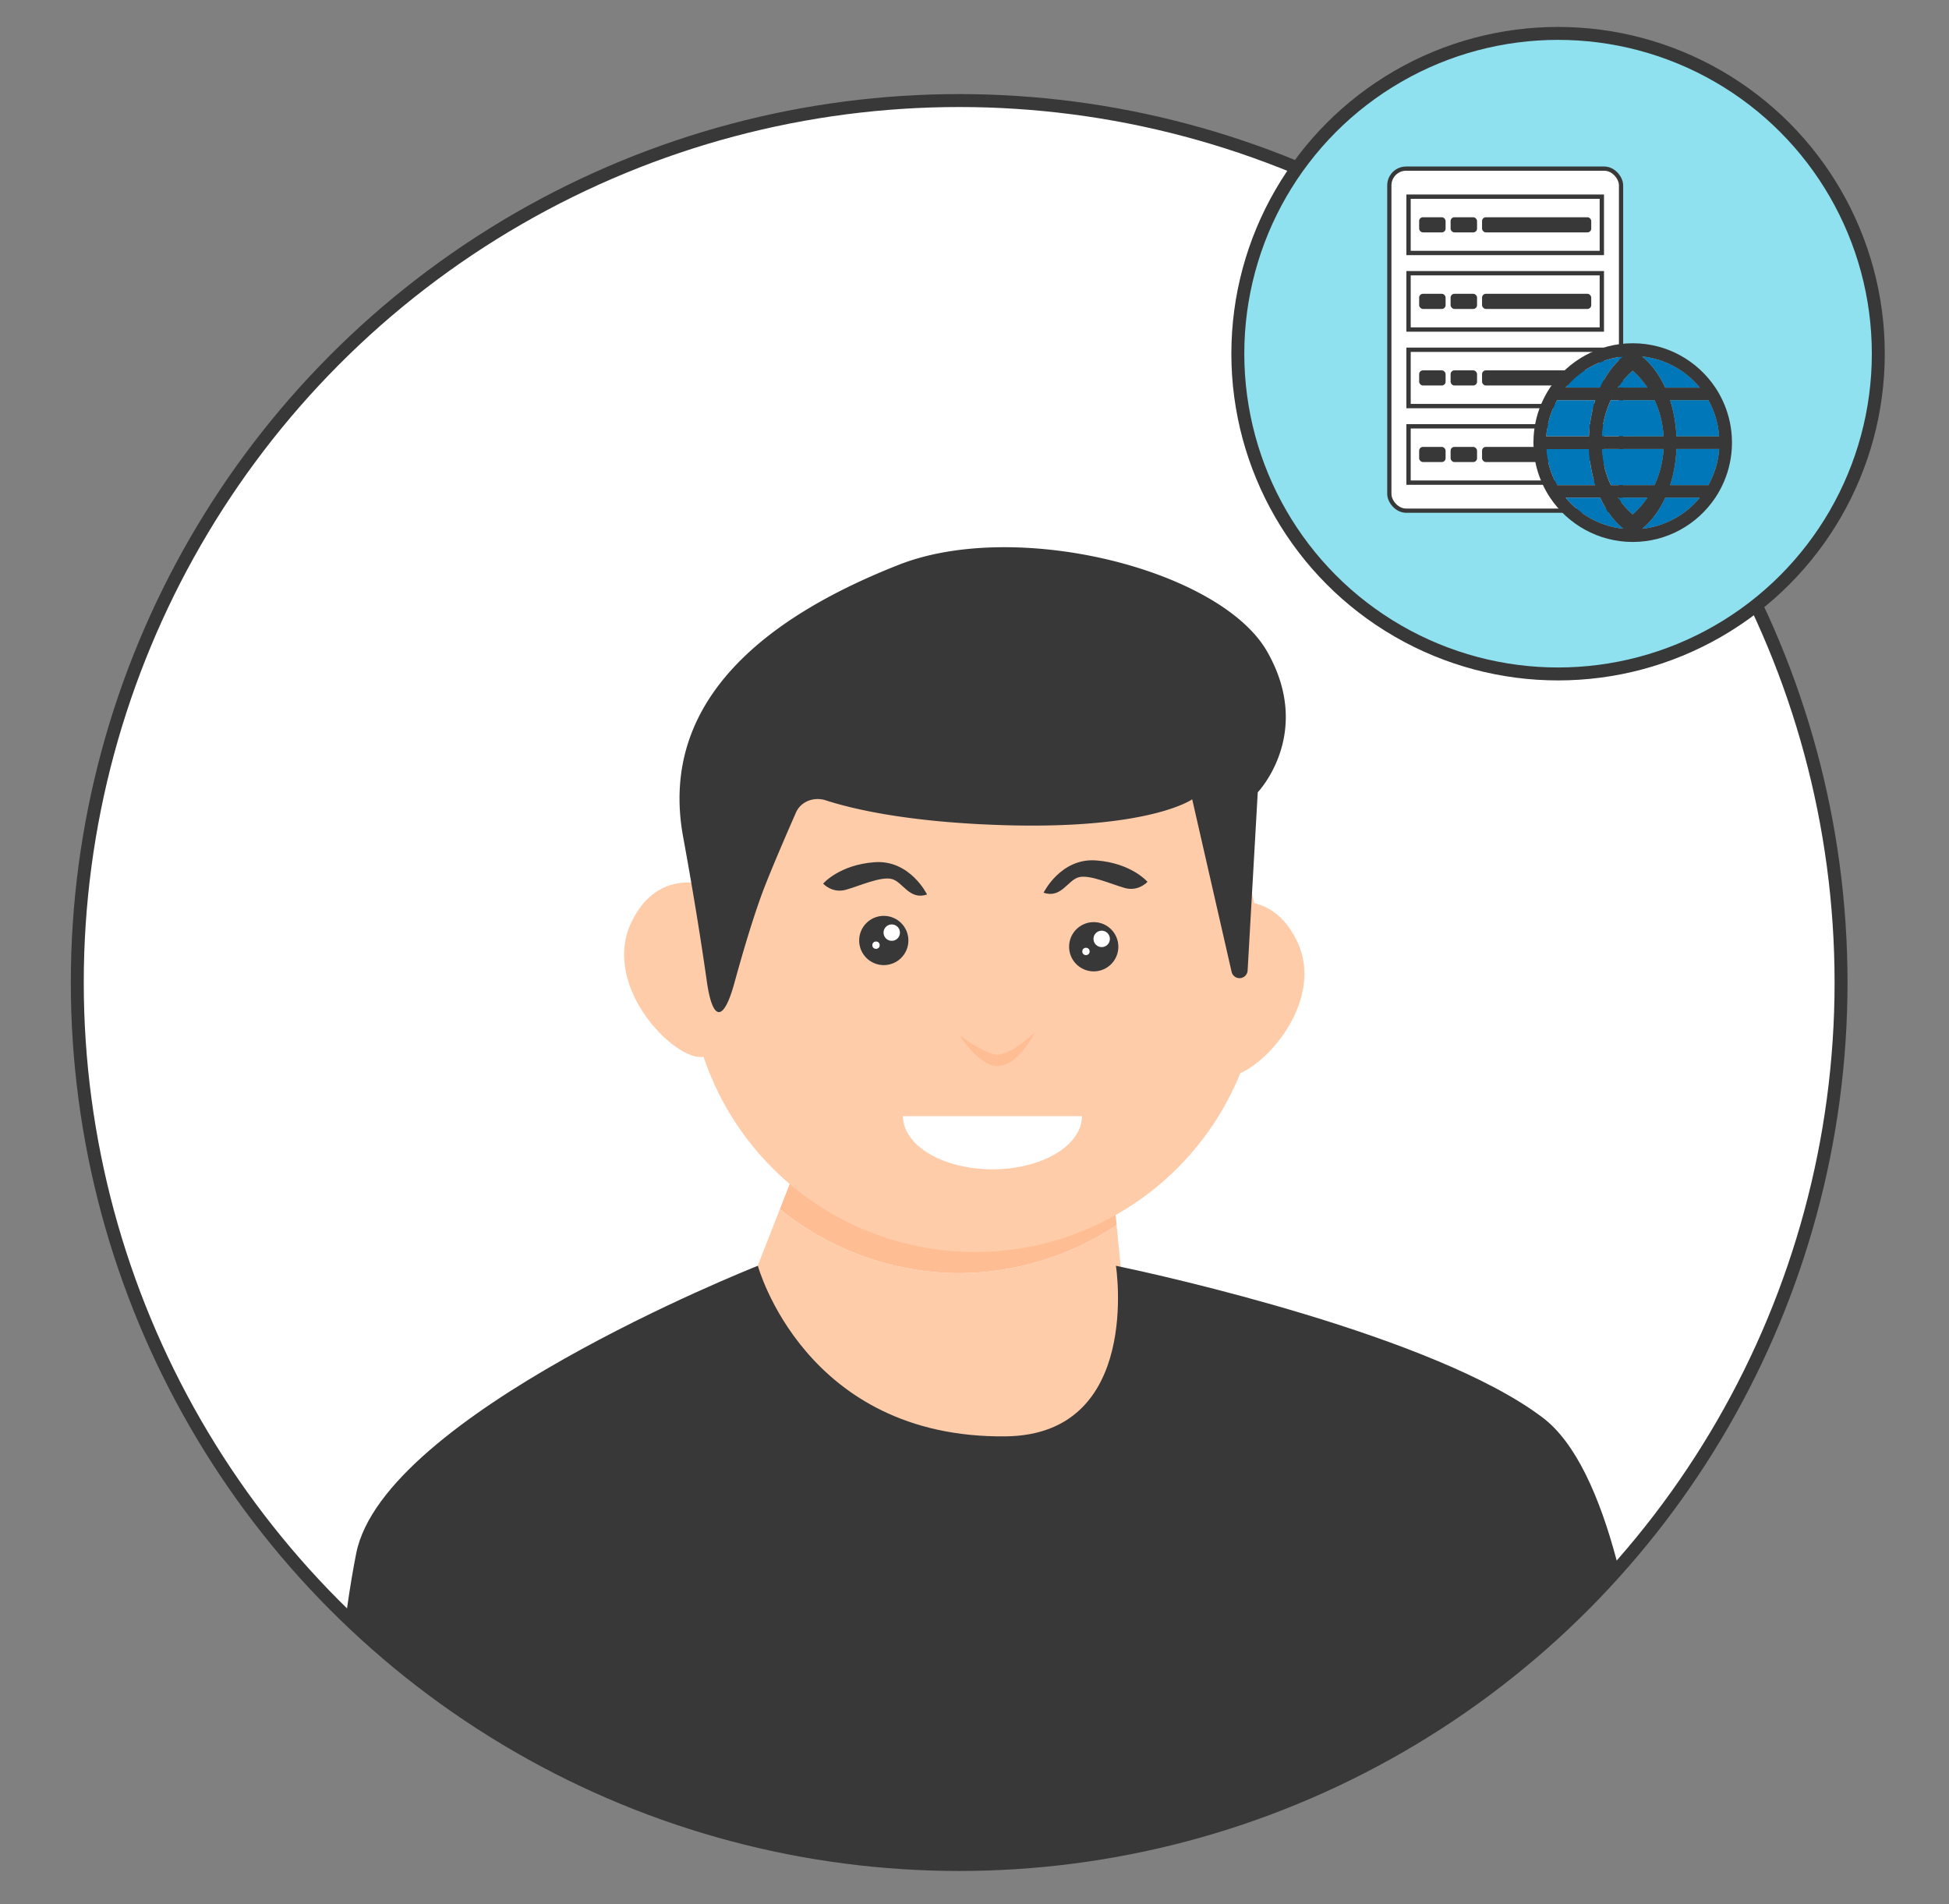 <?xml version="1.0" encoding="UTF-8" standalone="no"?>
<!-- Created with Inkscape (http://www.inkscape.org/) -->

<svg
   width="205.413mm"
   height="200.676mm"
   viewBox="0 0 205.413 200.676"
   version="1.1"
   id="svg1"
   sodipodi:docname="assets-web-porto.svg"
   xml:space="preserve"
   inkscape:version="1.3.2 (091e20e, 2023-11-25, custom)"
   inkscape:export-filename="assets-web-porto-01.svg"
   inkscape:export-xdpi="96"
   inkscape:export-ydpi="96"
   xmlns:inkscape="http://www.inkscape.org/namespaces/inkscape"
   xmlns:sodipodi="http://sodipodi.sourceforge.net/DTD/sodipodi-0.dtd"
   xmlns="http://www.w3.org/2000/svg"
   xmlns:svg="http://www.w3.org/2000/svg"><rect x="0" y="0" width="205.413" height="200.676" fill="#808080" stroke="none"/><sodipodi:namedview
     id="namedview1"
     pagecolor="#ffffff"
     bordercolor="#000000"
     borderopacity="0.25"
     inkscape:showpageshadow="2"
     inkscape:pageopacity="0.0"
     inkscape:pagecheckerboard="0"
     inkscape:deskcolor="#d1d1d1"
     inkscape:document-units="mm"
     inkscape:zoom="0.69219276"
     inkscape:cx="419.68078"
     inkscape:cy="306.99541"
     inkscape:window-width="1920"
     inkscape:window-height="991"
     inkscape:window-x="-9"
     inkscape:window-y="-9"
     inkscape:window-maximized="1"
     inkscape:current-layer="g245" /><defs
     id="defs1"><inkscape:path-effect
       effect="fillet_chamfer"
       id="path-effect13"
       is_visible="true"
       lpeversion="1"
       nodesatellites_param="F,0,0,1,0,22.393,0,1 @ F,0,0,1,0,6.666,0,1 @ F,0,0,1,0,6.666,0,1 @ F,0,0,1,0,0,0,1 @ F,0,1,1,0,0,0,1 @ F,0,0,1,0,17.224,0,1 @ F,0,0,1,0,0,0,1 @ F,0,0,1,0,0,0,1 @ F,0,0,1,0,0,0,1 @ F,0,0,1,0,0,0,1"
       radius="0"
       unit="px"
       method="auto"
       mode="F"
       chamfer_steps="1"
       flexible="false"
       use_knot_distance="true"
       apply_no_radius="true"
       apply_with_radius="true"
       only_selected="false"
       hide_knots="false" /></defs><g
     inkscape:label="Layer 1"
     inkscape:groupmode="layer"
     id="layer1"
     transform="translate(-4.587)"><g
       id="g246"
       transform="matrix(2.578,0,0,2.578,-137.912,-129.51)"><g
         id="g15"
         transform="translate(164.77,-1.97)"
         style="stroke-width:0.529;stroke-dasharray:none"><circle
           style="font-variation-settings:'wght' 700;fill:#ffffff;fill-opacity:1;stroke:#383838;stroke-width:0.529;stroke-dasharray:none;stroke-opacity:1"
           id="path15"
           cx="-70.282"
           cy="92.37"
           r="36.053" /><path
           d="m -63.846,102.284 a 11.704,11.704 0 0 1 -6.439,1.966 11.704,11.704 0 0 1 -7.327,-2.618 l -1.712,4.374 3.659,5.94 12.741,-0.271 z"
           style="fill:#ffccaa;stroke-width:0.529;stroke-dasharray:none"
           id="path7" /><path
           style="font-variation-settings:'wght' 700;fill:#ffccaa;fill-opacity:1;stroke-width:0.529;stroke-dasharray:none"
           d="m -79.84,88.641 c 0,0 -2.562,-1.386 -3.834,1.248 -1.272,2.634 1.758,5.678 2.898,5.521 1.14,-0.157 0.936,-6.769 0.936,-6.769 z"
           id="path9" /><path
           style="font-variation-settings:'wght' 700;fill:#ffccaa;fill-opacity:1;stroke-width:0.529;stroke-dasharray:none"
           d="m -60.307,89.423 c 0,0 2.562,-1.386 3.834,1.248 1.272,2.634 -1.758,5.678 -2.898,5.521 -1.14,-0.157 -0.936,-6.769 -0.936,-6.769 z"
           id="path9-9" /><path
           d="m -63.846,102.284 -0.433,-4.41 -12.605,1.898 -0.728,1.86 a 11.704,11.704 0 0 0 7.327,2.618 11.704,11.704 0 0 0 6.439,-1.966 z"
           style="fill:#ffbd94;stroke-width:0.529;stroke-dasharray:none"
           id="path8" /><circle
           cx="-69.637"
           cy="91.682"
           r="11.704"
           fill="#a0616a"
           id="circle1"
           style="fill:#ffccaa;stroke-width:0.529;stroke-dasharray:none" /><path
           d="m -43.321,116.307 c -0.472,0.53 -0.961,1.049 -1.468,1.556 -6.809,6.809 -15.863,10.56 -25.493,10.56 -8.323,0 -16.216,-2.802 -22.601,-7.959 -0.004,-0.003 -0.007,-0.005 -0.011,-0.01 -0.847,-0.683 -1.667,-1.41 -2.459,-2.177 0.015,-0.119 0.031,-0.237 0.049,-0.354 0.111,-0.786 0.235,-1.536 0.373,-2.226 1.132,-5.655 16.023,-11.591 16.411,-11.746 0.005,-10e-4 0.008,-0.003 0.008,-0.003 0,0 1.917,7.064 10.129,6.973 5.594,-0.061 4.509,-6.973 4.509,-6.973 0,0 0.068,0.013 0.195,0.041 1.616,0.343 12.833,2.807 17.258,6.17 1.349,1.025 2.316,3.207 3.012,5.809 0.03,0.111 0.058,0.225 0.088,0.338 z"
           fill="#383838"
           id="path2"
           style="stroke-width:0.529;stroke-dasharray:none" /><path
           style="font-variation-settings:'wght' 700;fill:#383838;fill-opacity:1;stroke-width:3.904;stroke-dasharray:none"
           d="m 197.539,265.191 c 2.33,-8.505 5.159,-18.107 8.013,-26.048 1.245,-3.464 3.539,-8.975 4.973,-12.366 2.312,-5.466 4.16,-9.713 5.515,-12.782 1.488,-3.367 5.443,-4.792 8.942,-3.658 8.088,2.621 24.657,6.552 53.018,7.452 44.418,1.41 57.144,-7.755 57.144,-7.755 l 11.846,51.855 a 2.439,2.439 175.193 0 0 4.814,-0.405 l 3.046,-53.565 c 0,0 16.921,-17.626 2.82,-42.302 -14.101,-24.676 -75.3,-39.995 -110.691,-26.087 -37.439,14.713 -72.619,39.482 -64.864,81.785 3.302,18.008 5.581,32.567 7.11,43.349 1.736,12.243 5.047,12.454 8.314,0.527 z"
           id="path10"
           sodipodi:nodetypes="cscscccsssc"
           inkscape:path-effect="#path-effect13"
           inkscape:original-d="m 191.98552,286.88371 c 0,0 8.3666,-35.7381 15.95935,-53.9607 7.05041,-16.92099 10.83223,-25.00391 10.83223,-25.00391 0,0 15.77226,8.49115 59.22346,9.87056 44.41762,1.41008 57.1438,-7.75545 57.1438,-7.75545 l 15.68198,68.64563 4.02373,-70.76076 c 0,0 16.921,-17.62603 2.82017,-42.30248 -14.10082,-24.67644 -75.29978,-39.99491 -110.69148,-26.08652 -37.43931,14.71307 -72.61927,39.48232 -64.86382,81.7848 7.75545,42.30247 9.87058,65.56883 9.87058,65.56883 z"
           transform="matrix(0.136,0,0,0.136,-106.335,56.316)" /><g
           id="g11"
           transform="matrix(0.136,0,0,0.136,-135.767,58.419)"
           style="stroke-width:3.904;stroke-dasharray:none"><circle
             style="font-variation-settings:'wght' 700;fill:#383838;fill-opacity:1;stroke-width:3.904;stroke-dasharray:none"
             id="path11"
             cx="458.844"
             cy="237.002"
             r="7.403" /><circle
             style="font-variation-settings:'wght' 700;fill:#ffffff;fill-opacity:1;stroke-width:3.904;stroke-dasharray:none"
             id="path11-1"
             cx="461.239"
             cy="234.641"
             r="2.468" /><circle
             style="font-variation-settings:'wght' 700;fill:#ffffff;fill-opacity:1;stroke-width:3.904;stroke-dasharray:none"
             id="path11-1-2"
             cx="456.511"
             cy="238.413"
             r="1.102" /></g><g
           id="g11-4"
           transform="matrix(0.136,0,0,0.136,-127.184,58.675)"
           style="stroke-width:3.904;stroke-dasharray:none"><circle
             style="font-variation-settings:'wght' 700;fill:#383838;fill-opacity:1;stroke-width:3.904;stroke-dasharray:none"
             id="path11-6"
             cx="458.844"
             cy="237.002"
             r="7.403" /><circle
             style="font-variation-settings:'wght' 700;fill:#ffffff;fill-opacity:1;stroke-width:3.904;stroke-dasharray:none"
             id="path11-1-3"
             cx="461.239"
             cy="234.641"
             r="2.468" /><circle
             style="font-variation-settings:'wght' 700;fill:#ffffff;fill-opacity:1;stroke-width:3.904;stroke-dasharray:none"
             id="path11-1-2-3"
             cx="456.511"
             cy="238.413"
             r="1.102" /></g><path
           style="font-variation-settings:'wght' 700;fill:#383838;fill-opacity:1;stroke-width:0.529;stroke-dasharray:none"
           d="m -66.83,88.696 c 0,0 0.698,-1.425 2.145,-1.318 1.447,0.107 2.103,0.876 2.103,0.876 0,0 -0.368,0.406 -0.923,0.253 -0.555,-0.153 -1.441,-0.563 -1.892,-0.44 -0.45,0.123 -0.717,0.879 -1.434,0.63 z"
           id="path12" /><path
           style="font-variation-settings:'wght' 700;fill:#383838;fill-opacity:1;stroke-width:0.529;stroke-dasharray:none"
           d="m -71.596,88.769 c 0,0 -0.698,-1.425 -2.145,-1.318 -1.447,0.107 -2.103,0.876 -2.103,0.876 0,0 0.368,0.406 0.923,0.253 0.555,-0.153 1.441,-0.563 1.892,-0.44 0.45,0.123 0.717,0.879 1.434,0.63 z"
           id="path12-4" /><path
           style="font-variation-settings:'wght' 700;fill:#ffbd94;fill-opacity:1;stroke-width:0.529;stroke-dasharray:none"
           d="m -70.261,94.529 c 0,0 0.85,1.385 1.672,1.247 0.823,-0.139 1.403,-1.379 1.403,-1.379 0,0 -1.102,1.097 -1.717,0.899 -0.615,-0.197 -1.358,-0.767 -1.358,-0.767 z"
           id="path13"
           sodipodi:nodetypes="cscsc" /><path
           style="font-variation-settings:'wght' 700;fill:#ffffff;fill-opacity:1;stroke-width:0.529;stroke-dasharray:none"
           id="path14"
           sodipodi:type="arc"
           sodipodi:cx="-68.921326"
           sodipodi:cy="97.832062"
           sodipodi:rx="3.6578994"
           sodipodi:ry="2.1730423"
           sodipodi:start="0"
           sodipodi:end="3.1415927"
           sodipodi:arc-type="slice"
           d="m -65.263,97.832 a 3.658,2.173 0 0 1 -1.829,1.882 3.658,2.173 0 0 1 -3.658,0 3.658,2.173 0 0 1 -1.829,-1.882 h 3.658 z" /></g><g
         id="g245"><circle
           style="font-variation-settings:'wght' 700;fill:#8fe1ef;fill-opacity:1;stroke:#383838;stroke-width:0.529;stroke-dasharray:none;stroke-opacity:1"
           id="path16"
           cx="118.972"
           cy="64.694"
           r="13.092" /><g
           id="g244"
           transform="matrix(1.084,0,0,1.084,-37.587,11.217)"><g
             id="g22"
             transform="matrix(0.352,0,0,0.352,85.267,27.845)"><rect
               style="font-variation-settings:'wght' 700;fill:#ffffff;fill-opacity:1;stroke:#383838;stroke-width:0.452;stroke-dasharray:none;stroke-opacity:1"
               id="rect16"
               width="24.827"
               height="36.643"
               x="149.99"
               y="41.221"
               ry="1.796" /><g
               id="g21"
               transform="translate(0.081,1.152)"><g
                 id="g20"
                 transform="translate(-0.081)"><g
                   id="g19"><rect
                     style="font-variation-settings:'wght' 700;fill:#ffffff;fill-opacity:1;stroke:#383838;stroke-width:0.464;stroke-dasharray:none;stroke-opacity:1"
                     id="rect17"
                     width="20.709"
                     height="6.034"
                     x="152.049"
                     y="43.072"
                     ry="0" /><g
                     id="g18"
                     transform="translate(0.145,-0.209)"
                     style="fill:#383838;fill-opacity:1"><rect
                       style="font-variation-settings:'wght' 700;fill:#383838;fill-opacity:1;stroke:none;stroke-width:0.471;stroke-dasharray:none;stroke-opacity:1"
                       id="rect18"
                       width="2.833"
                       height="1.622"
                       x="153.04"
                       y="45.487"
                       ry="0.405" /><rect
                       style="font-variation-settings:'wght' 700;fill:#383838;fill-opacity:1;stroke:none;stroke-width:0.471;stroke-dasharray:none;stroke-opacity:1"
                       id="rect18-8"
                       width="2.833"
                       height="1.622"
                       x="156.41"
                       y="45.487"
                       ry="0.405" /><rect
                       style="font-variation-settings:'wght' 700;fill:#383838;fill-opacity:1;stroke:none;stroke-width:0.957;stroke-dasharray:none;stroke-opacity:1"
                       id="rect18-8-4"
                       width="11.697"
                       height="1.622"
                       x="159.78"
                       y="45.487"
                       ry="0.405" /></g></g></g><g
                 id="g20-8"
                 transform="translate(-0.081,8.201)"><g
                   id="g19-7"><rect
                     style="font-variation-settings:'wght' 700;fill:#ffffff;fill-opacity:1;stroke:#383838;stroke-width:0.464;stroke-dasharray:none;stroke-opacity:1"
                     id="rect17-6"
                     width="20.709"
                     height="6.034"
                     x="152.049"
                     y="43.072"
                     ry="0" /><g
                     id="g18-7"
                     transform="translate(0.145,-0.209)"><rect
                       style="font-variation-settings:'wght' 700;fill:#383838;fill-opacity:1;stroke:none;stroke-width:0.471;stroke-dasharray:none;stroke-opacity:1"
                       id="rect18-4"
                       width="2.833"
                       height="1.622"
                       x="153.04"
                       y="45.487"
                       ry="0.405" /><rect
                       style="font-variation-settings:'wght' 700;fill:#383838;fill-opacity:1;stroke:none;stroke-width:0.471;stroke-dasharray:none;stroke-opacity:1"
                       id="rect18-8-5"
                       width="2.833"
                       height="1.622"
                       x="156.41"
                       y="45.487"
                       ry="0.405" /><rect
                       style="font-variation-settings:'wght' 700;fill:#383838;fill-opacity:1;stroke:none;stroke-width:0.957;stroke-dasharray:none;stroke-opacity:1"
                       id="rect18-8-4-9"
                       width="11.697"
                       height="1.622"
                       x="159.78"
                       y="45.487"
                       ry="0.405" /></g></g></g><g
                 id="g20-2"
                 transform="translate(-0.081,16.402)"><g
                   id="g19-3"><rect
                     style="font-variation-settings:'wght' 700;fill:#ffffff;fill-opacity:1;stroke:#383838;stroke-width:0.464;stroke-dasharray:none;stroke-opacity:1"
                     id="rect17-8"
                     width="20.709"
                     height="6.034"
                     x="152.049"
                     y="43.072"
                     ry="0" /><g
                     id="g18-79"
                     transform="translate(0.145,-0.209)"><rect
                       style="font-variation-settings:'wght' 700;fill:#383838;fill-opacity:1;stroke:none;stroke-width:0.471;stroke-dasharray:none;stroke-opacity:1"
                       id="rect18-9"
                       width="2.833"
                       height="1.622"
                       x="153.04"
                       y="45.487"
                       ry="0.405" /><rect
                       style="font-variation-settings:'wght' 700;fill:#383838;fill-opacity:1;stroke:none;stroke-width:0.471;stroke-dasharray:none;stroke-opacity:1"
                       id="rect18-8-2"
                       width="2.833"
                       height="1.622"
                       x="156.41"
                       y="45.487"
                       ry="0.405" /><rect
                       style="font-variation-settings:'wght' 700;fill:#383838;fill-opacity:1;stroke:none;stroke-width:0.957;stroke-dasharray:none;stroke-opacity:1"
                       id="rect18-8-4-1"
                       width="11.697"
                       height="1.622"
                       x="159.78"
                       y="45.487"
                       ry="0.405" /></g></g></g><g
                 id="g20-9"
                 transform="translate(-0.081,24.603)"><g
                   id="g19-9"><rect
                     style="font-variation-settings:'wght' 700;fill:#ffffff;fill-opacity:1;stroke:#383838;stroke-width:0.464;stroke-dasharray:none;stroke-opacity:1"
                     id="rect17-89"
                     width="20.709"
                     height="6.034"
                     x="152.049"
                     y="43.072"
                     ry="0" /><g
                     id="g18-75"
                     transform="translate(0.145,-0.209)"><rect
                       style="font-variation-settings:'wght' 700;fill:#383838;fill-opacity:1;stroke:none;stroke-width:0.471;stroke-dasharray:none;stroke-opacity:1"
                       id="rect18-2"
                       width="2.833"
                       height="1.622"
                       x="153.04"
                       y="45.487"
                       ry="0.405" /><rect
                       style="font-variation-settings:'wght' 700;fill:#383838;fill-opacity:1;stroke:none;stroke-width:0.471;stroke-dasharray:none;stroke-opacity:1"
                       id="rect18-8-7"
                       width="2.833"
                       height="1.622"
                       x="156.41"
                       y="45.487"
                       ry="0.405" /><rect
                       style="font-variation-settings:'wght' 700;fill:#383838;fill-opacity:1;stroke:none;stroke-width:0.957;stroke-dasharray:none;stroke-opacity:1"
                       id="rect18-8-4-8"
                       width="11.697"
                       height="1.622"
                       x="159.78"
                       y="45.487"
                       ry="0.405" /></g></g></g></g></g><g
             id="g243"
             transform="matrix(1.206,0,0,1.206,-39.426,-9.51)"><path
               d="m 155.75,51.771 h -1.936 c 0.026,0.421 0.13,0.8 0.285,1.13 h 1.367 c 0.154,-0.329 0.259,-0.709 0.284,-1.13 z"
               style="fill:#0077b8;fill-opacity:1;stroke-width:1.315"
               id="path204" /><path
               d="m 155.244,53.294 h -0.923 c 0.138,0.205 0.296,0.382 0.463,0.526 0.166,-0.145 0.323,-0.322 0.461,-0.526 z"
               style="fill:#0077b8;fill-opacity:1;stroke-width:1.315"
               id="path198" /><path
               d="m 154.097,50.246 c -0.154,0.329 -0.259,0.709 -0.284,1.13 h 1.937 c -0.025,-0.42 -0.128,-0.8 -0.282,-1.13 z"
               style="fill:#0077b8;fill-opacity:1;stroke-width:1.315"
               id="path193" /><path
               d="m 152.079,51.376 h 1.336 c 0.017,-0.397 0.084,-0.779 0.196,-1.13 h -1.194 c -0.19,0.338 -0.309,0.721 -0.338,1.13 z"
               style="fill:#0077b8;fill-opacity:1;stroke-width:1.315"
               id="path191" /><path
               d="m 152.418,52.901 h 1.195 c -0.113,-0.35 -0.181,-0.733 -0.198,-1.13 h -1.336 c 0.03,0.409 0.149,0.792 0.34,1.13 z"
               style="fill:#0077b8;fill-opacity:1;stroke-width:1.315"
               id="path189" /><path
               d="m 154.489,54.267 c -0.299,-0.244 -0.544,-0.579 -0.723,-0.973 h -1.079 c 0.439,0.533 1.077,0.895 1.802,0.973 z"
               style="fill:#0077b8;fill-opacity:1;stroke-width:1.315"
               id="path187" /><path
               d="m 156.881,53.294 h -1.079 c -0.179,0.394 -0.423,0.729 -0.721,0.973 0.724,-0.078 1.362,-0.44 1.8,-0.973 z"
               style="fill:#0077b8;fill-opacity:1;stroke-width:1.315"
               id="path184" /><path
               d="m 157.487,51.771 h -1.336 c -0.017,0.397 -0.084,0.779 -0.197,1.13 h 1.194 c 0.19,-0.338 0.309,-0.721 0.339,-1.13 z"
               style="fill:#0077b8;fill-opacity:1;stroke-width:1.315"
               id="path182" /><path
               d="m 157.15,50.246 h -1.196 c 0.113,0.351 0.18,0.733 0.197,1.13 h 1.336 c -0.029,-0.409 -0.148,-0.791 -0.338,-1.13 z"
               style="fill:#0077b8;fill-opacity:1;stroke-width:1.315"
               id="path180" /><path
               d="m 155.801,49.851 h 1.079 c -0.438,-0.534 -1.077,-0.896 -1.802,-0.973 0.299,0.245 0.543,0.579 0.723,0.973 z"
               style="fill:#0077b8;fill-opacity:1;stroke-width:1.315"
               id="path178" /><path
               d="m 154.321,49.851 h 0.923 c -0.138,-0.205 -0.295,-0.382 -0.461,-0.526 -0.166,0.145 -0.324,0.322 -0.462,0.526 z"
               style="fill:#0077b8;fill-opacity:1;stroke-width:1.315"
               id="path175" /><path
               d="m 152.687,49.851 h 1.077 c 0.179,-0.394 0.423,-0.728 0.721,-0.973 -0.723,0.079 -1.36,0.441 -1.798,0.973 z"
               style="fill:#0077b8;fill-opacity:1;stroke-width:1.315"
               id="path171" /><path
               id="path169"
               style="fill:#383838;stroke-width:1.315"
               d="m 154.784,48.466 c -1.077,0 -2.027,0.551 -2.585,1.385 -0.084,0.126 -0.158,0.258 -0.223,0.395 -0.164,0.346 -0.266,0.728 -0.291,1.13 -0.004,0.065 -0.007,0.13 -0.007,0.196 0,0.067 0.003,0.133 0.007,0.199 0.025,0.402 0.128,0.783 0.292,1.13 0.065,0.137 0.139,0.268 0.222,0.393 0.557,0.834 1.508,1.385 2.585,1.385 1.077,0 2.026,-0.551 2.583,-1.385 0.083,-0.125 0.157,-0.256 0.222,-0.393 0.164,-0.346 0.266,-0.728 0.292,-1.13 0.004,-0.066 0.007,-0.132 0.007,-0.199 0,-0.066 -0.003,-0.131 -0.007,-0.196 -0.025,-0.402 -0.127,-0.783 -0.291,-1.13 -0.065,-0.138 -0.139,-0.27 -0.223,-0.395 -0.557,-0.834 -1.506,-1.385 -2.583,-1.385 z m -0.076,0.397 c -0.025,7.49e-4 -0.05,0.002 -0.075,0.003 0.025,-0.001 0.05,-0.002 0.075,-0.003 z m 0.37,0.015 c 0.725,0.078 1.364,0.44 1.802,0.974 h -1.08 c -0.18,-0.394 -0.424,-0.729 -0.723,-0.974 z m -0.594,5.16e-4 c -0.299,0.245 -0.542,0.579 -0.721,0.973 h -1.076 c 0.438,-0.532 1.075,-0.894 1.798,-0.973 z m 0.298,0.446 c 0.166,0.145 0.324,0.322 0.461,0.527 h -0.923 c 0.138,-0.205 0.296,-0.382 0.462,-0.527 z m 1.081,0.671 c 0.013,0.033 0.026,0.065 0.038,0.099 -0.012,-0.033 -0.025,-0.066 -0.038,-0.099 z m -1.715,0.147 c -0.018,0.034 -0.035,0.069 -0.051,0.104 h 1.37 c 0.154,0.329 0.257,0.709 0.282,1.13 0.004,0.065 0.007,0.13 0.007,0.196 0,0.067 -0.003,0.133 -0.007,0.199 -0.025,0.421 -0.13,0.8 -0.284,1.13 h -1.367 c -0.154,-0.329 -0.259,-0.709 -0.285,-1.13 h 1.936 c 0.004,-0.066 0.007,-0.131 0.007,-0.199 -7e-5,-0.067 -0.003,-0.132 -0.007,-0.196 h -1.936 -5.1e-4 c 0.025,-0.42 0.13,-0.801 0.284,-1.13 0.017,-0.035 0.034,-0.07 0.051,-0.104 z m -1.731,0.104 h 1.194 c -0.112,0.351 -0.18,0.733 -0.196,1.13 h 5.1e-4 c -7.5e-4,0.016 -0.001,0.032 -0.002,0.048 5.5e-4,-0.016 0.001,-0.032 0.002,-0.048 h -1.336 c 0.029,-0.409 0.148,-0.791 0.338,-1.13 z m 3.537,0 h 1.195 c 0.19,0.338 0.308,0.721 0.337,1.13 0.004,0.049 0.007,0.097 0.008,0.147 -0.001,-0.049 -0.005,-0.098 -0.008,-0.147 h -1.336 c 0.002,0.048 0.003,0.096 0.004,0.144 -9.5e-4,-0.048 -0.003,-0.096 -0.004,-0.144 -0.017,-0.397 -0.084,-0.779 -0.197,-1.13 z m -2.542,1.226 c -8.8e-4,0.032 -0.002,0.065 -0.002,0.097 v 0.003 c 1e-5,0.017 3.5e-4,0.033 5.1e-4,0.05 -2.3e-4,-0.017 -0.001,-0.033 -0.001,-0.05 v -0.003 c 3e-5,-0.032 0.001,-0.065 0.002,-0.097 z m 0.002,0.266 c 5.1e-4,0.011 8.9e-4,0.022 0.002,0.033 h -5.1e-4 c 0.017,0.397 0.086,0.779 0.198,1.13 h -1.195 c -0.19,-0.338 -0.31,-0.721 -0.34,-1.13 h 1.336 c -5e-4,-0.011 -6e-4,-0.022 -10e-4,-0.033 z m 2.737,0.033 h 1.336 c -0.029,0.409 -0.149,0.792 -0.339,1.13 h -1.194 c 0.113,-0.35 0.18,-0.733 0.197,-1.13 z m -0.268,1.33 c -0.013,0.033 -0.026,0.065 -0.039,0.097 0.013,-0.032 0.027,-0.064 0.039,-0.097 z m -3.196,0.192 h 1.078 c 0.18,0.394 0.424,0.729 0.723,0.973 0.024,0.003 0.048,0.005 0.073,0.007 -0.025,-0.002 -0.049,-0.005 -0.073,-0.007 -0.725,-0.078 -1.363,-0.44 -1.802,-0.973 z m 1.633,0 h 0.923 c -0.138,0.205 -0.295,0.381 -0.461,0.526 -0.167,-0.145 -0.324,-0.321 -0.463,-0.526 z m 1.482,0 h 1.079 c -0.438,0.533 -1.076,0.895 -1.8,0.973 -0.024,0.003 -0.049,0.005 -0.073,0.007 0.025,-0.002 0.049,-0.005 0.073,-0.007 0.299,-0.245 0.542,-0.58 0.721,-0.973 z" /></g></g></g></g></g></svg>
